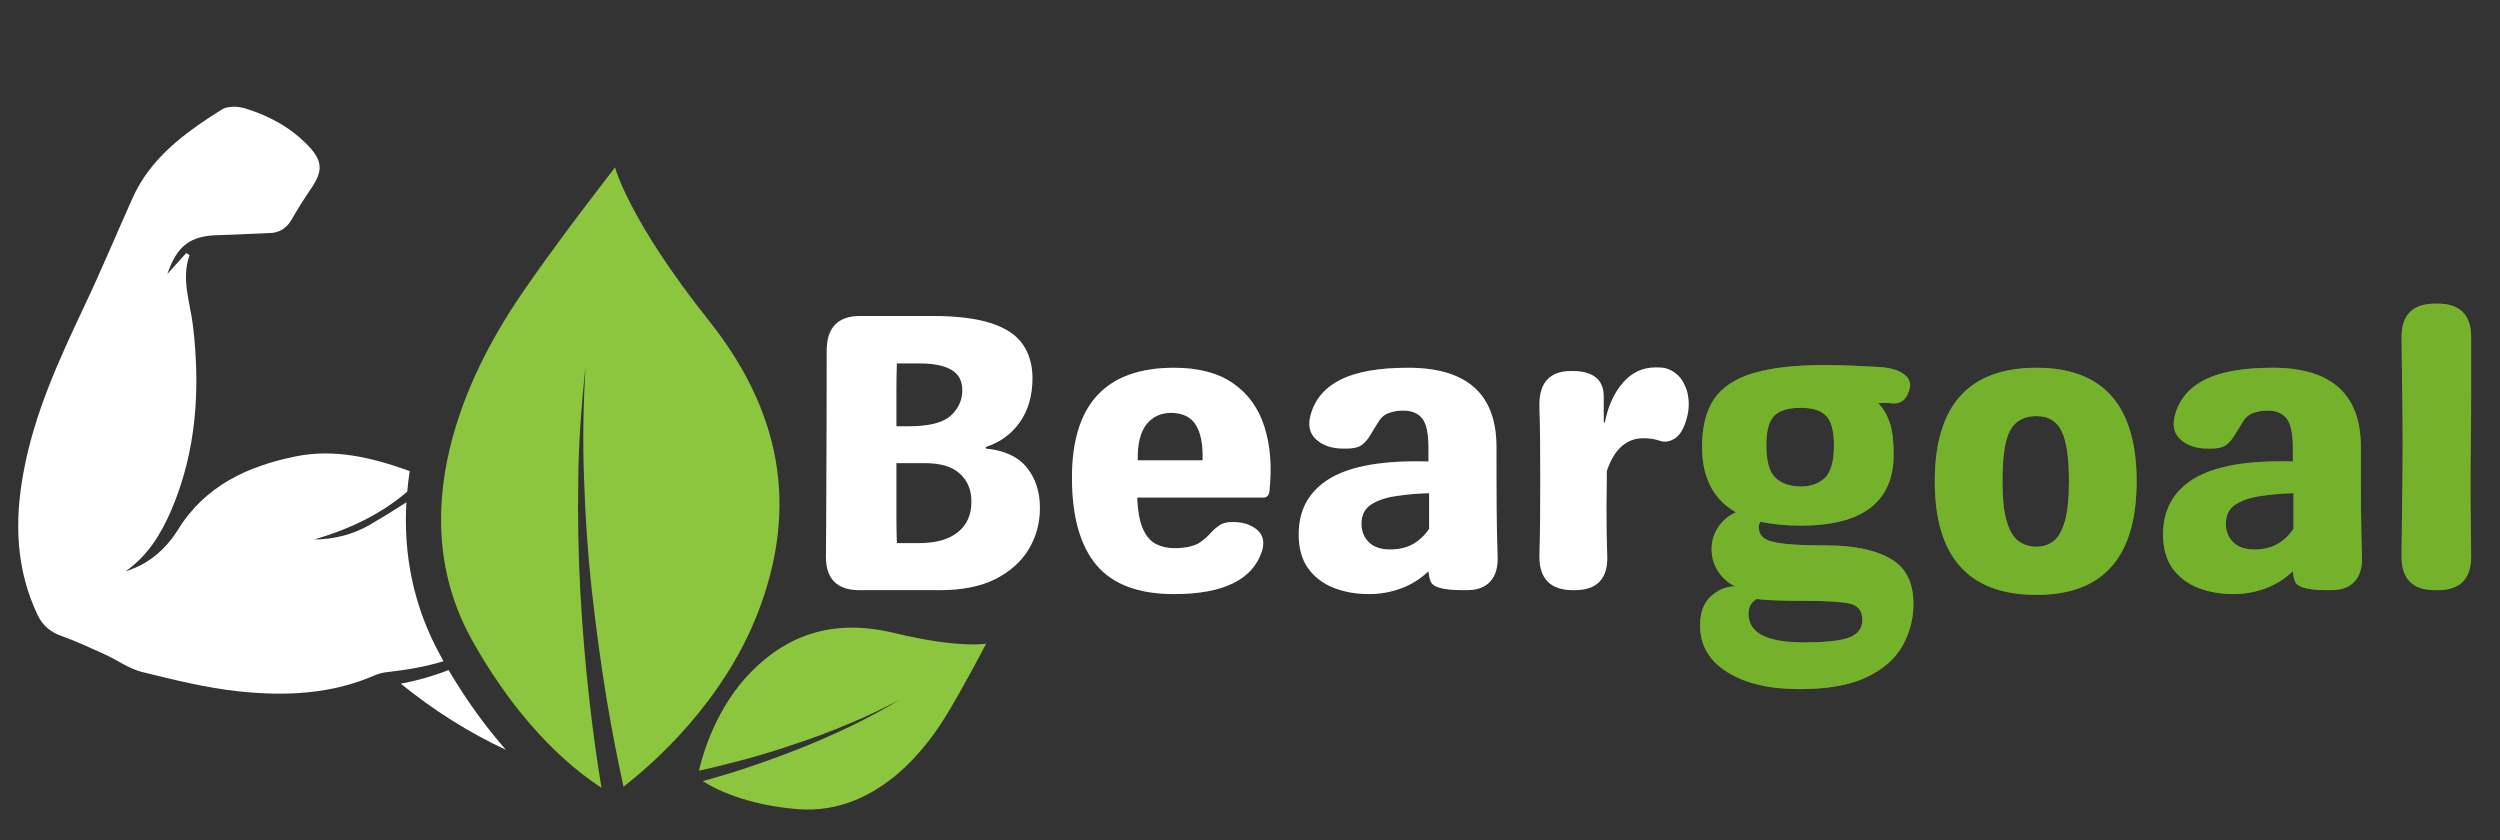 <svg xmlns="http://www.w3.org/2000/svg" xmlns:xlink="http://www.w3.org/1999/xlink" width="250" viewBox="0 0 187.5 63" height="84" preserveAspectRatio="xMidYMid meet"><rect x="0" y="0" width="187.5" height="63" fill="#333333" stroke="none"/><defs><clipPath id="d00abd3914"><path d="M 33 12 L 73.961 12 L 73.961 61 L 33 61 Z M 33 12 " clip-rule="nonzero"></path></clipPath><clipPath id="6290891082"><path d="M 1.176 8 L 38 8 L 38 56.332 L 1.176 56.332 Z M 1.176 8 " clip-rule="nonzero"></path></clipPath></defs><g clip-path="url(#d00abd3914)"><path fill="#8cc63f" d="M 56.863 45.898 C 54.223 52.77 48.797 57.434 46.762 59 C 46.301 56.883 45.883 54.75 45.527 52.602 C 45.066 49.84 44.695 47.078 44.387 44.285 C 44.078 41.508 43.895 38.699 43.805 35.906 C 43.691 33.102 43.754 30.309 43.91 27.5 C 43.617 30.293 43.402 33.102 43.371 35.906 C 43.324 38.715 43.371 41.539 43.523 44.344 C 43.68 47.152 43.91 49.977 44.234 52.77 C 44.48 54.875 44.758 56.977 45.109 59.078 C 43.355 57.953 39.191 54.809 35.414 48.027 C 29.586 37.609 36.203 26.441 38.684 22.695 C 41.32 18.707 46.129 12.555 46.129 12.555 C 46.129 12.555 47.129 16.465 53.191 24.078 C 59.234 31.688 59.516 38.977 56.863 45.898 Z M 56.32 50.406 C 53.715 53.059 52.711 56.527 52.422 57.801 C 53.5 57.57 54.566 57.297 55.625 57.02 C 57 56.652 58.355 56.238 59.695 55.777 C 61.055 55.332 62.379 54.824 63.691 54.273 C 65 53.734 66.281 53.105 67.543 52.449 C 66.312 53.172 65.062 53.859 63.785 54.473 C 62.488 55.086 61.191 55.672 59.852 56.191 C 58.527 56.715 57.168 57.203 55.812 57.652 C 54.797 57.988 53.762 58.293 52.711 58.586 C 53.59 59.152 55.938 60.379 59.867 60.688 C 65.91 61.148 69.66 55.762 70.859 53.828 C 72.141 51.773 73.961 48.277 73.961 48.277 C 73.961 48.277 71.941 48.645 67.145 47.492 C 62.363 46.309 58.941 47.738 56.32 50.406 Z M 56.32 50.406 " fill-opacity="1" fill-rule="nonzero"></path></g><g clip-path="url(#6290891082)"><path fill="#ffffff" d="M 33.258 49.594 C 31.93 49.996 30.559 50.238 29.152 50.395 C 28.816 50.422 28.477 50.5 28.168 50.621 C 24.867 52.082 21.383 52.219 17.914 51.852 C 15.465 51.59 13.043 50.988 10.637 50.395 C 9.668 50.145 8.805 49.516 7.879 49.086 C 6.797 48.594 5.703 48.09 4.594 47.691 C 3.793 47.398 3.238 46.957 2.852 46.188 C 1.188 42.734 1.078 39.129 1.758 35.449 C 2.559 31.043 4.406 27.023 6.305 23.004 C 7.566 20.348 8.707 17.617 9.914 14.914 C 11.285 11.816 13.891 9.945 16.637 8.211 C 17.082 7.934 17.867 7.965 18.41 8.137 C 20.199 8.688 21.832 9.578 23.129 10.941 C 24.203 12.078 24.219 12.828 23.359 14.102 C 22.832 14.871 22.324 15.668 21.863 16.48 C 21.477 17.141 20.938 17.465 20.199 17.48 C 18.949 17.523 17.684 17.602 16.434 17.633 C 14.277 17.676 13.289 18.398 12.551 20.551 C 13.043 20.012 13.504 19.492 13.969 18.98 C 14.043 19.027 14.125 19.074 14.215 19.137 C 13.566 20.961 14.277 22.711 14.477 24.477 C 15.031 29.203 14.738 33.836 12.844 38.27 C 12.07 40.066 11.07 41.691 9.422 42.844 C 11.16 42.32 12.441 41.184 13.367 39.699 C 15.402 36.426 18.562 34.969 22.152 34.234 C 25.066 33.637 27.875 34.309 30.621 35.293 C 30.648 35.309 30.695 35.324 30.727 35.34 C 30.648 35.848 30.59 36.352 30.543 36.875 C 28.492 38.625 26.133 39.711 23.559 40.465 C 25.023 40.449 26.41 40.109 27.66 39.406 C 28.613 38.852 29.555 38.27 30.48 37.672 C 30.262 41.43 30.926 45.418 33.117 49.32 C 33.148 49.41 33.211 49.484 33.258 49.594 Z M 33.641 50.254 C 32.516 50.699 31.312 51.039 30.066 51.281 C 32.547 53.293 35.152 54.934 37.945 56.238 C 36.539 54.641 35.074 52.676 33.641 50.254 Z M 33.641 50.254 " fill-opacity="1" fill-rule="nonzero"></path></g><path fill="#8cc63f" d="M 64.465 44.262 C 62.785 44.262 61.945 43.422 61.945 41.746 C 61.961 40.398 61.973 38.488 61.98 36.012 C 61.996 33.539 62.004 30.305 62.004 26.305 C 62.004 24.57 62.844 23.699 64.523 23.699 L 69.867 23.699 C 71.746 23.699 73.238 23.883 74.344 24.246 C 75.453 24.613 76.246 25.145 76.715 25.84 C 77.191 26.531 77.434 27.371 77.434 28.359 C 77.434 29.684 77.109 30.789 76.473 31.684 C 75.832 32.578 74.98 33.188 73.93 33.52 L 73.93 33.641 C 75.332 33.781 76.355 34.254 77.008 35.066 C 77.664 35.875 77.992 36.887 77.992 38.094 C 77.992 39.238 77.707 40.277 77.141 41.211 C 76.582 42.133 75.746 42.875 74.637 43.438 C 73.531 43.988 72.141 44.262 70.461 44.262 Z M 67.227 31.973 L 68.148 31.973 C 69.664 31.973 70.719 31.711 71.301 31.184 C 71.887 30.648 72.176 30.012 72.176 29.273 C 72.176 28.566 71.902 28.055 71.363 27.738 C 70.816 27.418 70.016 27.254 68.953 27.254 L 67.262 27.254 C 67.238 27.871 67.227 28.547 67.227 29.285 C 67.227 30.016 67.227 30.914 67.227 31.973 Z M 67.262 40.734 L 68.953 40.734 C 70.195 40.734 71.156 40.465 71.836 39.918 C 72.52 39.379 72.859 38.609 72.859 37.621 C 72.859 36.742 72.57 36.047 71.996 35.527 C 71.426 35 70.559 34.734 69.391 34.734 L 67.227 34.734 L 67.227 36.988 C 67.227 37.605 67.227 38.227 67.227 38.848 C 67.227 39.477 67.238 40.102 67.262 40.734 Z M 67.262 40.734 " fill-opacity="0.4" fill-rule="nonzero"></path><path fill="#8cc63f" d="M 88.051 44.555 C 85.398 44.555 83.461 43.832 82.234 42.379 C 81.012 40.926 80.398 38.734 80.398 35.809 C 80.398 30.324 82.949 27.582 88.051 27.582 C 89.895 27.582 91.367 27.973 92.48 28.75 C 93.602 29.523 94.383 30.605 94.828 32 C 95.273 33.387 95.402 35 95.207 36.84 C 95.164 37.156 95.016 37.316 94.758 37.316 L 85.289 37.316 C 85.328 38.332 85.473 39.113 85.715 39.664 C 85.965 40.219 86.293 40.598 86.703 40.809 C 87.105 41.012 87.57 41.113 88.09 41.113 C 88.859 41.113 89.469 40.988 89.926 40.734 C 90.297 40.477 90.586 40.23 90.789 39.992 C 91 39.758 91.223 39.559 91.461 39.395 C 91.703 39.234 92.031 39.152 92.445 39.152 C 93.215 39.152 93.824 39.348 94.281 39.738 C 94.734 40.125 94.855 40.66 94.648 41.332 C 93.949 43.48 91.75 44.555 88.051 44.555 Z M 85.328 34.527 L 90.195 34.527 C 90.234 33.348 90.062 32.457 89.684 31.863 C 89.309 31.266 88.688 30.965 87.82 30.965 C 87.043 30.965 86.426 31.258 85.973 31.84 C 85.516 32.426 85.301 33.32 85.328 34.527 Z M 85.328 34.527 " fill-opacity="0.4" fill-rule="nonzero"></path><path fill="#8cc63f" d="M 102.684 44.555 C 101.707 44.555 100.82 44.398 100.016 44.082 C 99.219 43.766 98.586 43.277 98.105 42.621 C 97.637 41.957 97.402 41.109 97.402 40.078 C 97.402 38.223 98.184 36.824 99.75 35.879 C 101.32 34.941 103.781 34.516 107.137 34.613 L 107.137 33.605 C 107.137 32.52 106.98 31.777 106.672 31.391 C 106.363 30.996 105.883 30.793 105.238 30.793 C 104.855 30.793 104.508 30.852 104.191 30.965 C 103.875 31.07 103.625 31.262 103.449 31.535 C 103.172 31.969 102.941 32.34 102.754 32.656 C 102.566 32.973 102.352 33.215 102.109 33.387 C 101.871 33.555 101.508 33.641 101.016 33.641 L 100.723 33.641 C 99.887 33.641 99.219 33.414 98.715 32.961 C 98.211 32.508 98.078 31.875 98.312 31.062 C 98.652 29.895 99.414 29.023 100.602 28.445 C 101.785 27.871 103.453 27.582 105.613 27.582 C 110.023 27.582 112.234 29.562 112.234 33.52 C 112.234 35.305 112.234 36.859 112.246 38.18 C 112.262 39.504 112.285 40.672 112.316 41.684 C 112.359 42.512 112.18 43.148 111.781 43.594 C 111.395 44.043 110.793 44.262 109.98 44.262 L 109.715 44.262 C 108.207 44.262 107.395 44.027 107.281 43.547 C 107.238 43.434 107.207 43.32 107.184 43.203 C 107.164 43.082 107.148 42.961 107.137 42.84 C 106.531 43.418 105.848 43.848 105.078 44.129 C 104.305 44.414 103.508 44.555 102.684 44.555 Z M 104.25 41.211 C 104.922 41.211 105.496 41.074 105.969 40.809 C 106.445 40.539 106.848 40.16 107.184 39.664 L 107.184 36.988 C 106.297 37.012 105.469 37.086 104.688 37.207 C 103.918 37.32 103.293 37.535 102.816 37.852 C 102.344 38.168 102.109 38.641 102.109 39.273 C 102.109 39.836 102.293 40.297 102.656 40.66 C 103.027 41.027 103.562 41.211 104.25 41.211 Z M 104.25 41.211 " fill-opacity="0.4" fill-rule="nonzero"></path><path fill="#8cc63f" d="M 124.902 27.617 C 125.176 27.676 125.461 27.824 125.754 28.066 C 126.051 28.305 126.305 28.707 126.508 29.273 C 126.605 29.613 126.652 29.965 126.652 30.32 C 126.652 30.68 126.605 31.023 126.508 31.352 C 126.305 32.125 126 32.637 125.605 32.887 C 125.219 33.129 124.832 33.184 124.449 33.043 C 124.078 32.922 123.684 32.863 123.27 32.863 C 121.98 32.863 121.059 33.688 120.508 35.332 L 120.508 36.039 C 120.508 36.355 120.504 36.684 120.496 37.023 C 120.488 37.359 120.484 37.68 120.484 37.996 C 120.484 38.613 120.488 39.227 120.496 39.836 C 120.504 40.438 120.52 41.051 120.543 41.684 C 120.598 43.406 119.777 44.262 118.074 44.262 L 117.988 44.262 C 116.301 44.262 115.457 43.422 115.457 41.746 C 115.484 40.797 115.5 39.852 115.508 38.91 C 115.512 37.969 115.52 37.012 115.52 36.039 C 115.52 35.051 115.512 34.09 115.508 33.168 C 115.5 32.234 115.484 31.293 115.457 30.344 C 115.457 28.664 116.262 27.824 117.867 27.824 C 119.473 27.824 120.277 28.457 120.277 29.723 L 120.277 31.645 L 120.363 31.707 C 120.598 30.484 121.047 29.484 121.711 28.715 C 122.375 27.945 123.191 27.559 124.16 27.559 C 124.32 27.559 124.461 27.562 124.586 27.57 C 124.711 27.578 124.82 27.594 124.902 27.617 Z M 124.902 27.617 " fill-opacity="0.4" fill-rule="nonzero"></path><path fill="#ffffff" d="M 64.465 44.262 C 62.785 44.262 61.945 43.422 61.945 41.746 C 61.961 40.398 61.973 38.488 61.98 36.012 C 61.996 33.539 62.004 30.305 62.004 26.305 C 62.004 24.57 62.844 23.699 64.523 23.699 L 69.867 23.699 C 71.746 23.699 73.238 23.883 74.344 24.246 C 75.453 24.613 76.246 25.145 76.715 25.84 C 77.191 26.531 77.434 27.371 77.434 28.359 C 77.434 29.684 77.109 30.789 76.473 31.684 C 75.832 32.578 74.98 33.188 73.93 33.52 L 73.93 33.641 C 75.332 33.781 76.355 34.254 77.008 35.066 C 77.664 35.875 77.992 36.887 77.992 38.094 C 77.992 39.238 77.707 40.277 77.141 41.211 C 76.582 42.133 75.746 42.875 74.637 43.438 C 73.531 43.988 72.141 44.262 70.461 44.262 Z M 67.227 31.973 L 68.148 31.973 C 69.664 31.973 70.719 31.711 71.301 31.184 C 71.887 30.648 72.176 30.012 72.176 29.273 C 72.176 28.566 71.902 28.055 71.363 27.738 C 70.816 27.418 70.016 27.254 68.953 27.254 L 67.262 27.254 C 67.238 27.871 67.227 28.547 67.227 29.285 C 67.227 30.016 67.227 30.914 67.227 31.973 Z M 67.262 40.734 L 68.953 40.734 C 70.195 40.734 71.156 40.465 71.836 39.918 C 72.52 39.379 72.859 38.609 72.859 37.621 C 72.859 36.742 72.57 36.047 71.996 35.527 C 71.426 35 70.559 34.734 69.391 34.734 L 67.227 34.734 L 67.227 36.988 C 67.227 37.605 67.227 38.227 67.227 38.848 C 67.227 39.477 67.238 40.102 67.262 40.734 Z M 67.262 40.734 " fill-opacity="1" fill-rule="nonzero"></path><path fill="#ffffff" d="M 88.051 44.555 C 85.398 44.555 83.461 43.832 82.234 42.379 C 81.012 40.926 80.398 38.734 80.398 35.809 C 80.398 30.324 82.949 27.582 88.051 27.582 C 89.895 27.582 91.367 27.973 92.48 28.75 C 93.602 29.523 94.383 30.605 94.828 32 C 95.273 33.387 95.402 35 95.207 36.84 C 95.164 37.156 95.016 37.316 94.758 37.316 L 85.289 37.316 C 85.328 38.332 85.473 39.113 85.715 39.664 C 85.965 40.219 86.293 40.598 86.703 40.809 C 87.105 41.012 87.57 41.113 88.09 41.113 C 88.859 41.113 89.469 40.988 89.926 40.734 C 90.297 40.477 90.586 40.23 90.789 39.992 C 91 39.758 91.223 39.559 91.461 39.395 C 91.703 39.234 92.031 39.152 92.445 39.152 C 93.215 39.152 93.824 39.348 94.281 39.738 C 94.734 40.125 94.855 40.66 94.648 41.332 C 93.949 43.48 91.75 44.555 88.051 44.555 Z M 85.328 34.527 L 90.195 34.527 C 90.234 33.348 90.062 32.457 89.684 31.863 C 89.309 31.266 88.688 30.965 87.82 30.965 C 87.043 30.965 86.426 31.258 85.973 31.84 C 85.516 32.426 85.301 33.32 85.328 34.527 Z M 85.328 34.527 " fill-opacity="1" fill-rule="nonzero"></path><path fill="#ffffff" d="M 102.684 44.555 C 101.707 44.555 100.82 44.398 100.016 44.082 C 99.219 43.766 98.586 43.277 98.105 42.621 C 97.637 41.957 97.402 41.109 97.402 40.078 C 97.402 38.223 98.184 36.824 99.75 35.879 C 101.32 34.941 103.781 34.516 107.137 34.613 L 107.137 33.605 C 107.137 32.52 106.98 31.777 106.672 31.391 C 106.363 30.996 105.883 30.793 105.238 30.793 C 104.855 30.793 104.508 30.852 104.191 30.965 C 103.875 31.07 103.625 31.262 103.449 31.535 C 103.172 31.969 102.941 32.34 102.754 32.656 C 102.566 32.973 102.352 33.215 102.109 33.387 C 101.871 33.555 101.508 33.641 101.016 33.641 L 100.723 33.641 C 99.887 33.641 99.219 33.414 98.715 32.961 C 98.211 32.508 98.078 31.875 98.312 31.062 C 98.652 29.895 99.414 29.023 100.602 28.445 C 101.785 27.871 103.453 27.582 105.613 27.582 C 110.023 27.582 112.234 29.562 112.234 33.52 C 112.234 35.305 112.234 36.859 112.246 38.18 C 112.262 39.504 112.285 40.672 112.316 41.684 C 112.359 42.512 112.18 43.148 111.781 43.594 C 111.395 44.043 110.793 44.262 109.98 44.262 L 109.715 44.262 C 108.207 44.262 107.395 44.027 107.281 43.547 C 107.238 43.434 107.207 43.32 107.184 43.203 C 107.164 43.082 107.148 42.961 107.137 42.84 C 106.531 43.418 105.848 43.848 105.078 44.129 C 104.305 44.414 103.508 44.555 102.684 44.555 Z M 104.25 41.211 C 104.922 41.211 105.496 41.074 105.969 40.809 C 106.445 40.539 106.848 40.16 107.184 39.664 L 107.184 36.988 C 106.297 37.012 105.469 37.086 104.688 37.207 C 103.918 37.32 103.293 37.535 102.816 37.852 C 102.344 38.168 102.109 38.641 102.109 39.273 C 102.109 39.836 102.293 40.297 102.656 40.66 C 103.027 41.027 103.562 41.211 104.25 41.211 Z M 104.25 41.211 " fill-opacity="1" fill-rule="nonzero"></path><path fill="#ffffff" d="M 124.902 27.617 C 125.176 27.676 125.461 27.824 125.754 28.066 C 126.051 28.305 126.305 28.707 126.508 29.273 C 126.605 29.613 126.652 29.965 126.652 30.32 C 126.652 30.68 126.605 31.023 126.508 31.352 C 126.305 32.125 126 32.637 125.605 32.887 C 125.219 33.129 124.832 33.184 124.449 33.043 C 124.078 32.922 123.684 32.863 123.27 32.863 C 121.98 32.863 121.059 33.688 120.508 35.332 L 120.508 36.039 C 120.508 36.355 120.504 36.684 120.496 37.023 C 120.488 37.359 120.484 37.68 120.484 37.996 C 120.484 38.613 120.488 39.227 120.496 39.836 C 120.504 40.438 120.52 41.051 120.543 41.684 C 120.598 43.406 119.777 44.262 118.074 44.262 L 117.988 44.262 C 116.301 44.262 115.457 43.422 115.457 41.746 C 115.484 40.797 115.5 39.852 115.508 38.91 C 115.512 37.969 115.52 37.012 115.52 36.039 C 115.52 35.051 115.512 34.09 115.508 33.168 C 115.5 32.234 115.484 31.293 115.457 30.344 C 115.457 28.664 116.262 27.824 117.867 27.824 C 119.473 27.824 120.277 28.457 120.277 29.723 L 120.277 31.645 L 120.363 31.707 C 120.598 30.484 121.047 29.484 121.711 28.715 C 122.375 27.945 123.191 27.559 124.16 27.559 C 124.32 27.559 124.461 27.562 124.586 27.57 C 124.711 27.578 124.82 27.594 124.902 27.617 Z M 124.902 27.617 " fill-opacity="1" fill-rule="nonzero"></path><path fill="#8cc63f" d="M 136.949 40.906 C 139.012 40.906 140.617 41.234 141.77 41.891 C 142.93 42.543 143.508 43.676 143.508 45.297 C 143.508 46.406 143.234 47.449 142.695 48.426 C 142.148 49.402 141.254 50.191 140.004 50.785 C 138.754 51.383 137.074 51.684 134.957 51.684 C 132.699 51.684 130.895 51.258 129.543 50.406 C 128.184 49.555 127.508 48.387 127.508 46.902 C 127.508 45.938 127.777 45.211 128.312 44.727 C 128.848 44.238 129.449 43.988 130.125 43.973 C 129.613 43.727 129.191 43.355 128.859 42.852 C 128.535 42.352 128.371 41.789 128.371 41.172 C 128.371 40.582 128.539 40.035 128.871 39.531 C 129.211 39.027 129.652 38.66 130.188 38.422 C 128.496 37.449 127.656 35.816 127.656 33.52 C 127.656 32.02 127.953 30.824 128.555 29.93 C 129.164 29.039 130.145 28.391 131.5 27.984 C 132.855 27.578 134.656 27.375 136.914 27.375 C 137.516 27.375 138.156 27.395 138.836 27.422 C 139.52 27.457 140.18 27.492 140.832 27.52 C 141.684 27.562 142.316 27.727 142.73 28.02 C 143.148 28.305 143.32 28.652 143.242 29.066 C 143.062 29.902 142.629 30.301 141.941 30.258 C 141.801 30.234 141.641 30.223 141.465 30.223 C 141.285 30.223 141.09 30.223 140.867 30.223 C 141.266 30.66 141.555 31.168 141.746 31.742 C 141.93 32.312 142.023 33.09 142.023 34.078 C 142.023 37.641 139.699 39.422 135.055 39.422 C 134.5 39.422 133.969 39.395 133.457 39.348 C 132.953 39.297 132.484 39.227 132.047 39.129 C 131.949 39.27 131.902 39.395 131.902 39.52 C 131.902 39.852 132.023 40.125 132.266 40.332 C 132.516 40.535 133.008 40.684 133.738 40.77 C 134.477 40.863 135.547 40.906 136.949 40.906 Z M 135.055 30.586 C 134.117 30.586 133.453 30.789 133.059 31.195 C 132.668 31.602 132.473 32.328 132.473 33.375 C 132.473 34.598 132.707 35.426 133.18 35.855 C 133.656 36.277 134.281 36.488 135.055 36.488 C 135.797 36.488 136.398 36.277 136.855 35.855 C 137.316 35.426 137.547 34.598 137.547 33.375 C 137.547 32.328 137.352 31.602 136.965 31.195 C 136.578 30.789 135.945 30.586 135.055 30.586 Z M 135.258 48.18 C 136.965 48.18 138.121 48.051 138.738 47.793 C 139.363 47.539 139.676 47.105 139.676 46.488 C 139.676 45.801 139.344 45.387 138.68 45.262 C 138.023 45.129 136.992 45.066 135.59 45.066 C 134.973 45.066 134.324 45.059 133.652 45.043 C 132.977 45.031 132.344 44.992 131.754 44.922 C 131.344 45.156 131.137 45.527 131.137 46.039 C 131.137 47.465 132.512 48.18 135.258 48.18 Z M 135.258 48.18 " fill-opacity="0.4" fill-rule="nonzero"></path><path fill="#8cc63f" d="M 152.738 44.617 C 147.652 44.617 145.109 41.777 145.109 36.098 C 145.109 30.422 147.652 27.582 152.738 27.582 C 157.742 27.582 160.246 30.422 160.246 36.098 C 160.246 41.777 157.742 44.617 152.738 44.617 Z M 152.738 41.004 C 153.207 41.004 153.625 40.867 153.992 40.602 C 154.355 40.332 154.641 39.844 154.855 39.129 C 155.062 38.418 155.172 37.406 155.172 36.098 C 155.172 34.281 154.98 33.016 154.598 32.289 C 154.227 31.57 153.605 31.207 152.738 31.207 C 151.805 31.207 151.145 31.57 150.754 32.289 C 150.371 33.016 150.184 34.281 150.184 36.098 C 150.184 37.406 150.293 38.418 150.512 39.129 C 150.73 39.844 151.027 40.332 151.41 40.602 C 151.801 40.867 152.242 41.004 152.738 41.004 Z M 152.738 41.004 " fill-opacity="0.4" fill-rule="nonzero"></path><path fill="#8cc63f" d="M 167.508 44.555 C 166.535 44.555 165.648 44.398 164.844 44.082 C 164.047 43.766 163.414 43.277 162.934 42.621 C 162.465 41.957 162.23 41.109 162.23 40.078 C 162.23 38.223 163.012 36.824 164.578 35.879 C 166.148 34.941 168.609 34.516 171.965 34.613 L 171.965 33.605 C 171.965 32.52 171.809 31.777 171.5 31.391 C 171.191 30.996 170.711 30.793 170.066 30.793 C 169.68 30.793 169.336 30.852 169.02 30.965 C 168.703 31.07 168.453 31.262 168.277 31.535 C 168 31.969 167.77 32.34 167.582 32.656 C 167.395 32.973 167.18 33.215 166.938 33.387 C 166.699 33.555 166.336 33.641 165.844 33.641 L 165.551 33.641 C 164.715 33.641 164.043 33.414 163.543 32.961 C 163.039 32.508 162.902 31.875 163.141 31.062 C 163.48 29.895 164.242 29.023 165.43 28.445 C 166.613 27.871 168.281 27.582 170.441 27.582 C 174.852 27.582 177.062 29.562 177.062 33.52 C 177.062 35.305 177.062 36.859 177.074 38.18 C 177.09 39.504 177.113 40.672 177.145 41.684 C 177.188 42.512 177.008 43.148 176.609 43.594 C 176.223 44.043 175.621 44.262 174.809 44.262 L 174.543 44.262 C 173.035 44.262 172.223 44.027 172.109 43.547 C 172.066 43.434 172.035 43.32 172.012 43.203 C 171.992 43.082 171.977 42.961 171.965 42.84 C 171.359 43.418 170.676 43.848 169.906 44.129 C 169.133 44.414 168.336 44.555 167.508 44.555 Z M 169.078 41.211 C 169.75 41.211 170.324 41.074 170.793 40.809 C 171.273 40.539 171.676 40.16 172.012 39.664 L 172.012 36.988 C 171.125 37.012 170.297 37.086 169.516 37.207 C 168.746 37.32 168.121 37.535 167.645 37.852 C 167.172 38.168 166.938 38.641 166.938 39.273 C 166.938 39.836 167.121 40.297 167.484 40.66 C 167.855 41.027 168.391 41.211 169.078 41.211 Z M 169.078 41.211 " fill-opacity="0.4" fill-rule="nonzero"></path><path fill="#8cc63f" d="M 182.637 44.262 C 180.957 44.262 180.117 43.422 180.117 41.746 C 180.133 40.301 180.148 38.883 180.164 37.484 C 180.188 36.094 180.203 34.66 180.203 33.191 C 180.203 31.887 180.188 30.57 180.164 29.25 C 180.148 27.918 180.133 26.602 180.117 25.293 C 180.117 23.613 180.957 22.773 182.637 22.773 L 182.816 22.773 C 184.496 22.773 185.336 23.613 185.336 25.293 C 185.336 26.602 185.336 27.918 185.336 29.25 C 185.336 30.57 185.328 31.887 185.312 33.191 C 185.289 34.66 185.277 36.094 185.289 37.484 C 185.301 38.883 185.316 40.301 185.336 41.746 C 185.336 43.422 184.496 44.262 182.816 44.262 Z M 182.637 44.262 " fill-opacity="0.4" fill-rule="nonzero"></path><path fill="#75b22c" d="M 136.949 40.906 C 139.012 40.906 140.617 41.234 141.77 41.891 C 142.93 42.543 143.508 43.676 143.508 45.297 C 143.508 46.406 143.234 47.449 142.695 48.426 C 142.148 49.402 141.254 50.191 140.004 50.785 C 138.754 51.383 137.074 51.684 134.957 51.684 C 132.699 51.684 130.895 51.258 129.543 50.406 C 128.184 49.555 127.508 48.387 127.508 46.902 C 127.508 45.938 127.777 45.211 128.312 44.727 C 128.848 44.238 129.449 43.988 130.125 43.973 C 129.613 43.727 129.191 43.355 128.859 42.852 C 128.535 42.352 128.371 41.789 128.371 41.172 C 128.371 40.582 128.539 40.035 128.871 39.531 C 129.211 39.027 129.652 38.66 130.188 38.422 C 128.496 37.449 127.656 35.816 127.656 33.52 C 127.656 32.02 127.953 30.824 128.555 29.93 C 129.164 29.039 130.145 28.391 131.5 27.984 C 132.855 27.578 134.656 27.375 136.914 27.375 C 137.516 27.375 138.156 27.395 138.836 27.422 C 139.52 27.457 140.18 27.492 140.832 27.52 C 141.684 27.562 142.316 27.727 142.73 28.02 C 143.148 28.305 143.32 28.652 143.242 29.066 C 143.062 29.902 142.629 30.301 141.941 30.258 C 141.801 30.234 141.641 30.223 141.465 30.223 C 141.285 30.223 141.09 30.223 140.867 30.223 C 141.266 30.66 141.555 31.168 141.746 31.742 C 141.93 32.312 142.023 33.09 142.023 34.078 C 142.023 37.641 139.699 39.422 135.055 39.422 C 134.5 39.422 133.969 39.395 133.457 39.348 C 132.953 39.297 132.484 39.227 132.047 39.129 C 131.949 39.27 131.902 39.395 131.902 39.52 C 131.902 39.852 132.023 40.125 132.266 40.332 C 132.516 40.535 133.008 40.684 133.738 40.77 C 134.477 40.863 135.547 40.906 136.949 40.906 Z M 135.055 30.586 C 134.117 30.586 133.453 30.789 133.059 31.195 C 132.668 31.602 132.473 32.328 132.473 33.375 C 132.473 34.598 132.707 35.426 133.18 35.855 C 133.656 36.277 134.281 36.488 135.055 36.488 C 135.797 36.488 136.398 36.277 136.855 35.855 C 137.316 35.426 137.547 34.598 137.547 33.375 C 137.547 32.328 137.352 31.602 136.965 31.195 C 136.578 30.789 135.945 30.586 135.055 30.586 Z M 135.258 48.18 C 136.965 48.18 138.121 48.051 138.738 47.793 C 139.363 47.539 139.676 47.105 139.676 46.488 C 139.676 45.801 139.344 45.387 138.68 45.262 C 138.023 45.129 136.992 45.066 135.59 45.066 C 134.973 45.066 134.324 45.059 133.652 45.043 C 132.977 45.031 132.344 44.992 131.754 44.922 C 131.344 45.156 131.137 45.527 131.137 46.039 C 131.137 47.465 132.512 48.18 135.258 48.18 Z M 135.258 48.18 " fill-opacity="1" fill-rule="nonzero"></path><path fill="#75b22c" d="M 152.738 44.617 C 147.652 44.617 145.109 41.777 145.109 36.098 C 145.109 30.422 147.652 27.582 152.738 27.582 C 157.742 27.582 160.246 30.422 160.246 36.098 C 160.246 41.777 157.742 44.617 152.738 44.617 Z M 152.738 41.004 C 153.207 41.004 153.625 40.867 153.992 40.602 C 154.355 40.332 154.641 39.844 154.855 39.129 C 155.062 38.418 155.172 37.406 155.172 36.098 C 155.172 34.281 154.98 33.016 154.598 32.289 C 154.227 31.57 153.605 31.207 152.738 31.207 C 151.805 31.207 151.145 31.57 150.754 32.289 C 150.371 33.016 150.184 34.281 150.184 36.098 C 150.184 37.406 150.293 38.418 150.512 39.129 C 150.73 39.844 151.027 40.332 151.41 40.602 C 151.801 40.867 152.242 41.004 152.738 41.004 Z M 152.738 41.004 " fill-opacity="1" fill-rule="nonzero"></path><path fill="#75b22c" d="M 167.508 44.555 C 166.535 44.555 165.648 44.398 164.844 44.082 C 164.047 43.766 163.414 43.277 162.934 42.621 C 162.465 41.957 162.23 41.109 162.23 40.078 C 162.23 38.223 163.012 36.824 164.578 35.879 C 166.148 34.941 168.609 34.516 171.965 34.613 L 171.965 33.605 C 171.965 32.52 171.809 31.777 171.5 31.391 C 171.191 30.996 170.711 30.793 170.066 30.793 C 169.68 30.793 169.336 30.852 169.02 30.965 C 168.703 31.07 168.453 31.262 168.277 31.535 C 168 31.969 167.77 32.34 167.582 32.656 C 167.395 32.973 167.18 33.215 166.938 33.387 C 166.699 33.555 166.336 33.641 165.844 33.641 L 165.551 33.641 C 164.715 33.641 164.043 33.414 163.543 32.961 C 163.039 32.508 162.902 31.875 163.141 31.062 C 163.48 29.895 164.242 29.023 165.43 28.445 C 166.613 27.871 168.281 27.582 170.441 27.582 C 174.852 27.582 177.062 29.562 177.062 33.52 C 177.062 35.305 177.062 36.859 177.074 38.18 C 177.09 39.504 177.113 40.672 177.145 41.684 C 177.188 42.512 177.008 43.148 176.609 43.594 C 176.223 44.043 175.621 44.262 174.809 44.262 L 174.543 44.262 C 173.035 44.262 172.223 44.027 172.109 43.547 C 172.066 43.434 172.035 43.32 172.012 43.203 C 171.992 43.082 171.977 42.961 171.965 42.84 C 171.359 43.418 170.676 43.848 169.906 44.129 C 169.133 44.414 168.336 44.555 167.508 44.555 Z M 169.078 41.211 C 169.75 41.211 170.324 41.074 170.793 40.809 C 171.273 40.539 171.676 40.16 172.012 39.664 L 172.012 36.988 C 171.125 37.012 170.297 37.086 169.516 37.207 C 168.746 37.32 168.121 37.535 167.645 37.852 C 167.172 38.168 166.938 38.641 166.938 39.273 C 166.938 39.836 167.121 40.297 167.484 40.66 C 167.855 41.027 168.391 41.211 169.078 41.211 Z M 169.078 41.211 " fill-opacity="1" fill-rule="nonzero"></path><path fill="#75b22c" d="M 182.637 44.262 C 180.957 44.262 180.117 43.422 180.117 41.746 C 180.133 40.301 180.148 38.883 180.164 37.484 C 180.188 36.094 180.203 34.66 180.203 33.191 C 180.203 31.887 180.188 30.57 180.164 29.25 C 180.148 27.918 180.133 26.602 180.117 25.293 C 180.117 23.613 180.957 22.773 182.637 22.773 L 182.816 22.773 C 184.496 22.773 185.336 23.613 185.336 25.293 C 185.336 26.602 185.336 27.918 185.336 29.25 C 185.336 30.57 185.328 31.887 185.312 33.191 C 185.289 34.66 185.277 36.094 185.289 37.484 C 185.301 38.883 185.316 40.301 185.336 41.746 C 185.336 43.422 184.496 44.262 182.816 44.262 Z M 182.637 44.262 " fill-opacity="1" fill-rule="nonzero"></path></svg>